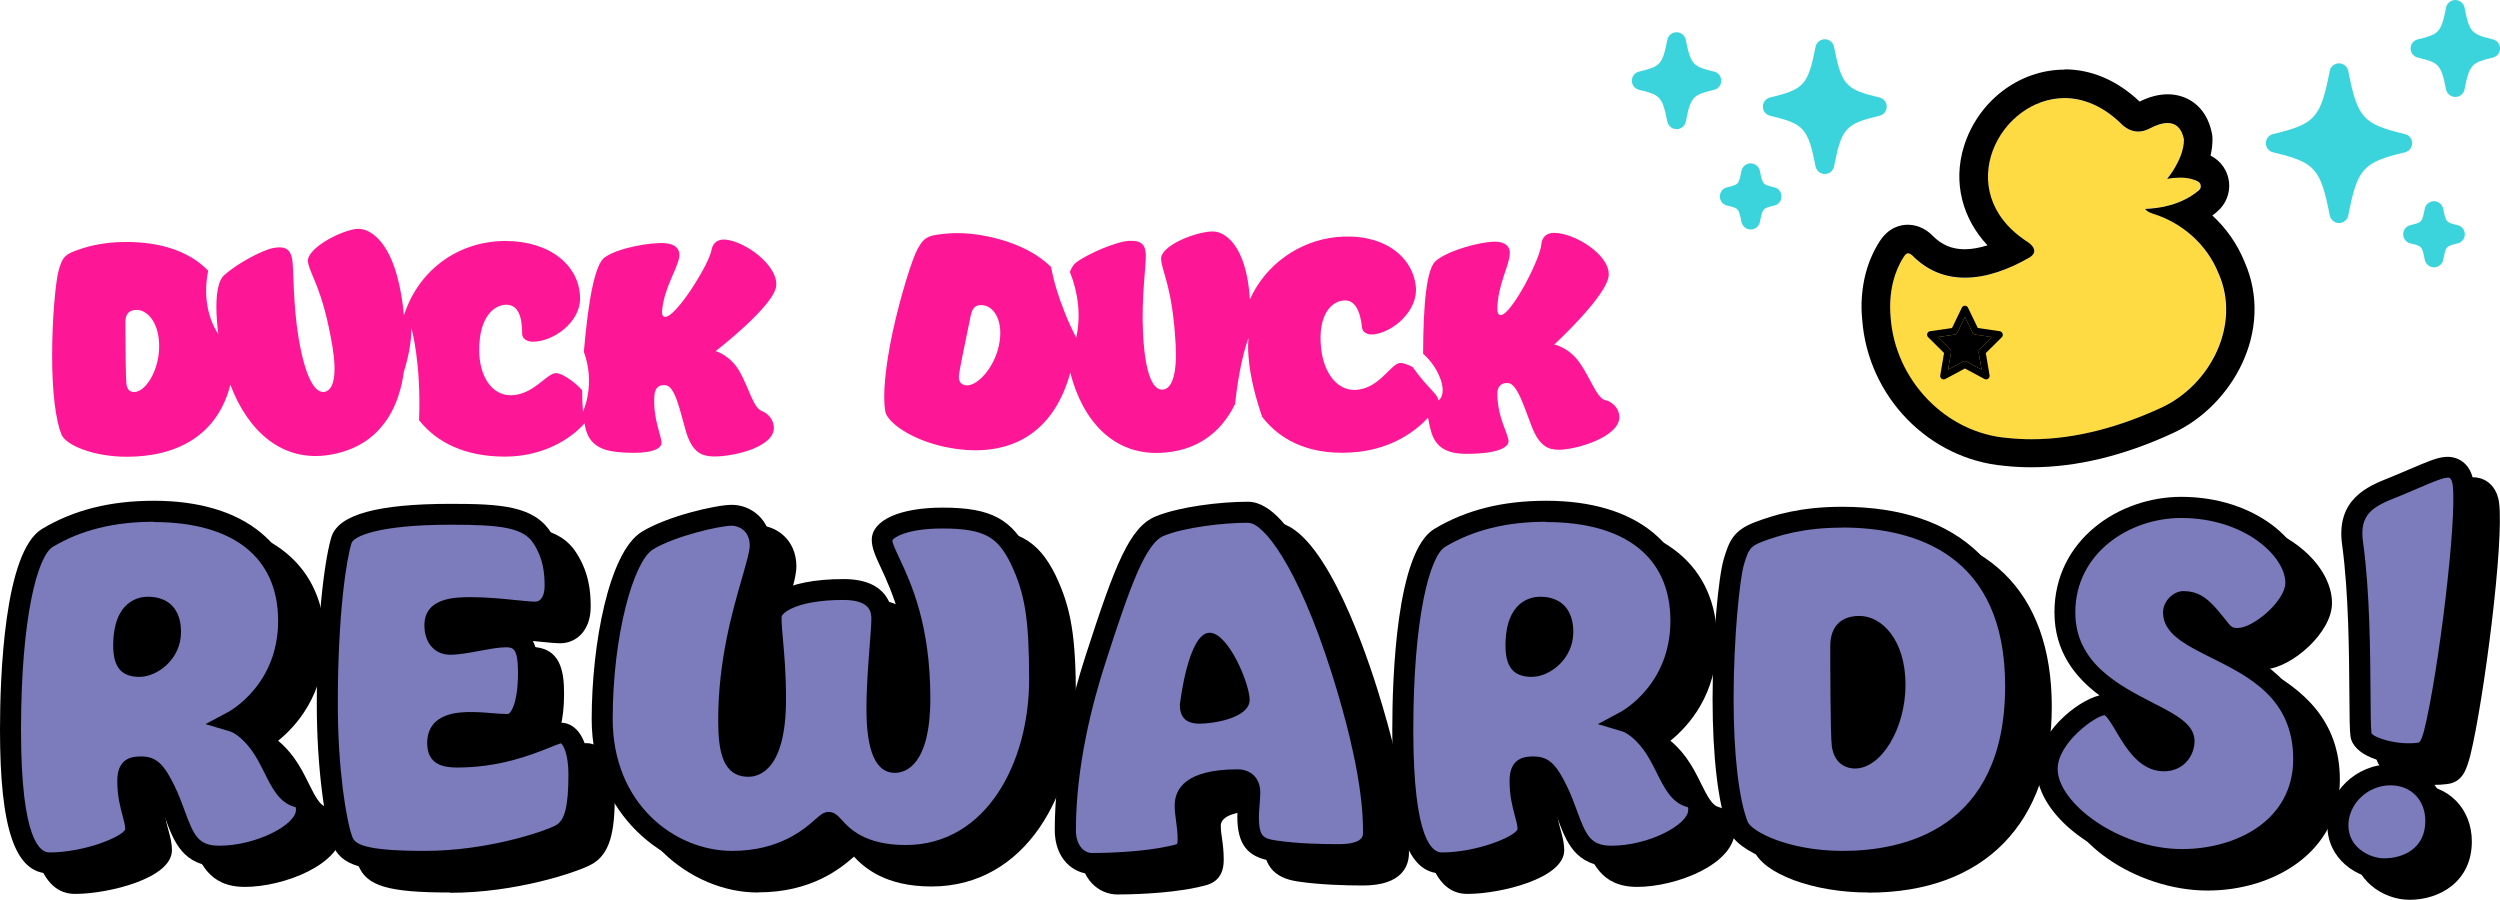 <?xml version="1.0" encoding="UTF-8"?>
<svg id="Layer_2" xmlns="http://www.w3.org/2000/svg" viewBox="0 0 178.43 64.22">
  <defs>
    <style>
      .cls-1 {
        fill: #ffdb43;
      }

      .cls-2 {
        fill: #fd1797;
      }

      .cls-3 {
        fill: #3bd4dd;
      }

      .cls-4 {
        fill: #7c7cbd;
      }
    </style>
  </defs>
  <g id="Layer_1-2" data-name="Layer_1">
    <g>
      <polygon points="129.72 41.44 127.15 53.82 133.98 57.48 139.44 51.04 139.44 43.08 129.72 41.44"/>
      <polygon points="155.74 49.46 150.43 53.19 154.47 56.09 159.4 54.07 155.74 49.46"/>
      <g>
        <g>
          <path d="M22.43,45.76c0,5.1-3.97,7.17-3.97,7.17,0,0,.88.21,1.9,1.58,1.12,1.55,1.48,3.45,2.67,3.8.46.14.67.32.67.95,0,1.72-3.45,3.3-6.22,3.3s-2.71-2.29-3.87-4.68c-.74-1.51-1.09-1.69-1.69-1.69s-.98.04-.98.98c0,1.76.56,2.53.56,3.52,0,1.16-3.66,2.36-6.15,2.36-2,0-2.78-3.62-2.78-9.49,0-6.36.77-12.59,2.64-13.71,1.93-1.16,4.36-1.9,7.59-1.9,5.66,0,9.63,2.6,9.63,7.8ZM10.66,47.55c0,1.34.42,1.48,1.12,1.48.81,0,2.21-.88,2.21-2.46,0-1.2-.56-1.76-1.62-1.76-1.16,0-1.72,1.09-1.72,2.74Z"/>
          <path d="M5.35,63.8c-2.44,0-3.53-3.16-3.53-10.24,0-3.77.29-12.72,3-14.35,2.25-1.35,4.86-2.01,7.98-2.01,6.5,0,10.38,3.2,10.38,8.55,0,3.82-2.04,6.08-3.33,7.12.34.27.72.66,1.11,1.18.46.63.79,1.29,1.08,1.88.41.82.76,1.52,1.2,1.65.84.26,1.21.77,1.21,1.67,0,2.44-4.2,4.05-6.97,4.05-2.6,0-3.25-1.77-3.88-3.48-.19-.53-.4-1.07-.66-1.62-.62-1.26-.79-1.26-1.01-1.26-.05,0-.14,0-.22,0,0,.05-.01.12-.01.23,0,.91.16,1.5.32,2.08.13.47.25.92.25,1.44,0,2.01-4.56,3.11-6.9,3.11ZM12.8,38.7c-2.84,0-5.2.59-7.21,1.79-1.09.66-2.27,5.03-2.27,13.07s1.42,8.74,2.03,8.74c2.5,0,5.2-1.12,5.41-1.65,0-.27-.09-.59-.2-1-.16-.61-.37-1.36-.37-2.47,0-1.73,1.22-1.73,1.73-1.73,1.13,0,1.66.68,2.36,2.11.3.61.52,1.22.72,1.76.65,1.78.98,2.5,2.47,2.5,2.64,0,5.47-1.5,5.47-2.55,0-.1,0-.16-.01-.19-.02,0-.06-.02-.12-.04-1.06-.31-1.57-1.33-2.11-2.41-.28-.56-.57-1.14-.95-1.66-.81-1.09-1.48-1.3-1.49-1.3l-1.77-.53,1.61-.86c.14-.08,3.57-1.95,3.57-6.51s-3.24-7.05-8.88-7.05ZM11.78,49.77c-1.3,0-1.88-.69-1.88-2.23,0-3.24,1.89-3.49,2.47-3.49,1.5,0,2.37.91,2.37,2.51,0,1.99-1.73,3.21-2.96,3.21ZM11.52,48.27s.11,0,.27,0c.44,0,1.46-.58,1.46-1.71,0-.85-.29-1.01-.87-1.01-.85,0-.97,1.25-.97,1.99,0,.53.08.69.09.72,0,0,0,0,.02,0Z"/>
        </g>
        <g>
          <path d="M40.51,39.85c.77,1.2.91,2.36.91,3.45,0,1.2-.63,1.86-1.41,1.86s-2.88-.32-4.57-.32-2.6.25-2.6,1.27c0,.74.35,1.34,1.09,1.34,1.09,0,2.85-.53,3.94-.53,1.02,0,1.65.39,1.65,2.57,0,2.39-.6,3.69-1.48,3.69-.81,0-1.58-.14-2.6-.14-1.65,0-2.39.42-2.39,1.48,0,.63.18.98,1.37.98,4.11,0,6.71-1.72,7.45-1.72s1.27,1.09,1.27,2.95c0,2.46-.28,3.8-1.34,4.32-1.02.53-5.2,1.9-9.67,1.9s-5.48-.49-5.87-1.48c-.49-1.3-1.09-5.13-1.09-9.74,0-6.75.67-10.62,1.02-11.74.35-1.09,2.78-1.83,7.8-1.83,3.38,0,5.52.14,6.5,1.69Z"/>
          <path d="M32.14,63.7c-4.45,0-5.98-.46-6.57-1.95-.55-1.47-1.14-5.47-1.14-10.01,0-6.78.66-10.71,1.05-11.97.51-1.59,3.3-2.35,8.52-2.35,3.53,0,5.93.14,7.13,2.03.92,1.42,1.03,2.8,1.03,3.85,0,1.8-1.12,2.61-2.16,2.61-.35,0-.88-.05-1.55-.12-.92-.09-2.05-.2-3.02-.2-1.85,0-1.85.31-1.85.52,0,.59.26.59.34.59.48,0,1.17-.13,1.83-.25.73-.14,1.49-.28,2.11-.28,2.12,0,2.4,1.68,2.4,3.32,0,4.01-1.56,4.44-2.23,4.44-.4,0-.79-.03-1.21-.07-.42-.04-.88-.07-1.39-.07-1.64,0-1.64.42-1.64.73,0,.11,0,.17.01.2.03-.02.19.04.61.04,2.75,0,4.8-.82,6.03-1.3.66-.26,1.06-.42,1.42-.42.97,0,2.02.97,2.02,3.7,0,2.54-.29,4.27-1.75,5-1.01.52-5.29,1.98-10,1.98ZM34,38.91c-5.28,0-6.95.86-7.09,1.31-.34,1.08-.98,4.89-.98,11.51,0,4.64.61,8.33,1.04,9.47.19.48.76.99,5.17.99s8.42-1.35,9.32-1.81c.67-.34.93-1.36.93-3.66,0-1.5-.4-2.14-.54-2.21-.08.02-.49.18-.84.32-1.33.53-3.55,1.41-6.58,1.41-.91,0-2.12-.18-2.12-1.73,0-2.23,2.36-2.23,3.14-2.23.56,0,1.05.04,1.52.08.37.03.73.06,1.09.06.19,0,.73-.72.73-2.94,0-1.82-.38-1.82-.9-1.82-.48,0-1.17.13-1.83.25-.73.14-1.49.28-2.11.28-1.1,0-1.84-.84-1.84-2.09,0-2.02,2.26-2.02,3.35-2.02s2.22.11,3.17.21c.6.06,1.13.11,1.4.11.4,0,.66-.44.66-1.11,0-.9-.09-1.96-.79-3.04h0c-.73-1.15-2.4-1.34-5.87-1.34Z"/>
        </g>
        <g>
          <path d="M69.09,38.44c3.23,0,4.46.74,5.55,2.95,1.05,2.21,1.37,4.11,1.37,8.58,0,6.29-3.3,12.55-9.56,12.55-4.22,0-5.13-2.36-5.48-2.36s-2.21,2.78-6.89,2.78-9.28-4.01-9.28-10.16,1.48-11.64,3.2-12.73c1.69-1.05,5.1-1.83,6.05-1.83s2.04.7,2.04,2.18-2.25,6.22-2.25,12.45c0,2.85.6,3.3,1.41,3.3,1.2,0,1.93-1.79,1.93-4.78s-.32-4.54-.32-5.87c0-.98,1.69-1.97,5.17-1.97,2.11,0,2.74.98,2.74,2.11s-.35,3.9-.35,6.43.49,3.8,1.27,3.8,1.79-.98,1.79-4.57c0-7.28-2.71-9.95-2.71-11.32,0-.74,1.44-1.55,4.32-1.55Z"/>
          <path d="M54.08,63.7c-4.82,0-10.03-4.17-10.03-10.91,0-5.39,1.24-11.9,3.55-13.36,1.8-1.12,5.31-1.94,6.45-1.94,1.35,0,2.79,1.03,2.79,2.93,0,.61-.25,1.48-.6,2.69-.66,2.27-1.65,5.69-1.65,9.75,0,2.55.48,2.55.66,2.55.46,0,1.18-1.09,1.18-4.03,0-1.78-.11-3.03-.2-4.03-.06-.68-.11-1.27-.11-1.84,0-1.31,1.55-2.72,5.92-2.72,3.15,0,3.49,2,3.49,2.86,0,.46-.05,1.16-.12,2.04-.1,1.29-.23,2.89-.23,4.39,0,2.65.55,3.05.55,3.06.18,0,1.01-.66,1.01-3.83,0-4.91-1.28-7.66-2.04-9.31-.39-.83-.66-1.43-.66-2.01,0-1.4,1.99-2.3,5.07-2.3,3.46,0,4.97.82,6.23,3.37,1.12,2.36,1.45,4.36,1.45,8.91,0,6.61-3.54,13.3-10.31,13.3-3.33,0-4.83-1.38-5.53-2.13-.94.83-3.02,2.55-6.84,2.55ZM54.05,38.98c-.84,0-4.09.74-5.65,1.71-1.34.85-2.85,6.03-2.85,12.09s4.43,9.41,8.53,9.41c3.39,0,5.18-1.58,5.94-2.26.35-.31.59-.52.95-.52.41,0,.65.27.91.55.53.59,1.63,1.81,4.58,1.81,5.79,0,8.81-5.94,8.81-11.8,0-4.29-.29-6.14-1.3-8.26-.92-1.86-1.79-2.53-4.88-2.53-2.63,0-3.51.68-3.58.85,0,.2.26.75.53,1.33.82,1.76,2.18,4.7,2.18,9.94,0,4.8-1.78,5.32-2.54,5.32-1.34,0-2.02-1.53-2.02-4.55,0-1.56.13-3.2.23-4.51.06-.82.12-1.52.12-1.92s0-1.36-1.99-1.36c-3.36,0-4.42.95-4.42,1.22,0,.5.05,1.03.11,1.7.09,1.03.21,2.32.21,4.17,0,4.99-1.88,5.53-2.68,5.53-1.9,0-2.16-1.95-2.16-4.05,0-4.27,1.03-7.82,1.71-10.17.29-1.01.54-1.88.54-2.27,0-1.13-.84-1.43-1.29-1.43Z"/>
        </g>
        <g>
          <path d="M97.58,49.34c2.21,7.03,2.25,10.3,2.25,11.53s-1.05,1.58-2.53,1.58-3.16-.07-4.57-.28c-1.37-.21-1.83-.81-1.83-2.43,0-.6.11-1.2.11-1.72,0-.56-.28-.91-.88-.91-1.65,0-3.73.28-3.73,1.83,0,.77.21,1.37.21,2.43s-.56,1.05-1.3,1.23c-1.76.39-4.18.49-5.55.49-.95,0-1.9-.81-1.9-2.39s.11-5.91,2.18-12.27c1.97-6.08,2.99-8.79,4.57-9.42,1.55-.63,4.32-.98,6.29-.98,1.86,0,4.46,4.32,6.68,11.32ZM86.78,51.77c0,.46.07.6.67.6,1.27,0,2.81-.53,2.81-.95,0-1.23-1.51-4.04-2.11-4.04-.53,0-1.37,3.8-1.37,4.39Z"/>
          <path d="M79.75,63.84c-1.32,0-2.65-1.08-2.65-3.14,0-4.71,1.21-9.4,2.22-12.5,2.08-6.43,3.12-9.13,5-9.89,1.66-.68,4.57-1.04,6.57-1.04,3.29,0,6.27,8.28,7.39,11.84h0c2.28,7.25,2.28,10.64,2.28,11.76,0,.87-.43,2.33-3.28,2.33-1.25,0-3.09-.05-4.68-.29-1.75-.27-2.47-1.19-2.47-3.17,0-.33.03-.66.06-.98.02-.26.05-.51.05-.74,0-.08-.01-.14-.02-.16,0,0-.04,0-.11,0-1.11,0-2.98.14-2.98,1.08,0,.3.04.59.09.92.06.42.12.89.12,1.51,0,1.55-1.04,1.78-1.67,1.91l-.21.05c-2.22.49-5.16.51-5.73.51ZM90.9,38.77c-1.81,0-4.54.33-6.01.93-1.33.53-2.45,3.74-4.14,8.96-.98,3-2.14,7.52-2.14,12.04,0,1.13.6,1.64,1.15,1.64,1.49,0,3.8-.12,5.39-.47l.23-.05c.16-.03.39-.09.45-.13,0,0,.04-.08.04-.32,0-.52-.06-.92-.11-1.3-.05-.35-.1-.72-.1-1.12,0-1.18.78-2.58,4.48-2.58.99,0,1.63.65,1.63,1.66,0,.28-.03.57-.05.88-.02.28-.05.56-.05.85,0,1.38.31,1.55,1.19,1.68,1.5.23,3.25.27,4.46.27,1.78,0,1.78-.58,1.78-.83,0-1.06,0-4.27-2.21-11.3h0c-2.51-7.92-4.94-10.8-5.96-10.8ZM87.45,53.11c-.97,0-1.42-.43-1.42-1.35,0-.05.59-5.14,2.12-5.14,1.34,0,2.86,3.63,2.86,4.79,0,1.3-2.61,1.7-3.56,1.7ZM88.31,48.5c-.32.89-.69,2.5-.76,3.11.81-.02,1.61-.27,1.95-.44-.12-.75-.72-2-1.18-2.67Z"/>
        </g>
        <g>
          <path d="M121.8,45.76c0,5.1-3.97,7.17-3.97,7.17,0,0,.88.21,1.9,1.58,1.12,1.55,1.48,3.45,2.67,3.8.46.14.67.32.67.95,0,1.72-3.45,3.3-6.22,3.3s-2.71-2.29-3.87-4.68c-.74-1.51-1.09-1.69-1.69-1.69s-.98.04-.98.98c0,1.76.56,2.53.56,3.52,0,1.16-3.66,2.36-6.15,2.36-2,0-2.78-3.62-2.78-9.49,0-6.36.77-12.59,2.64-13.71,1.93-1.16,4.36-1.9,7.59-1.9,5.66,0,9.63,2.6,9.63,7.8ZM110.03,47.55c0,1.34.42,1.48,1.12,1.48.81,0,2.21-.88,2.21-2.46,0-1.2-.56-1.76-1.62-1.76-1.16,0-1.72,1.09-1.72,2.74Z"/>
          <path d="M104.72,63.8c-2.44,0-3.53-3.16-3.53-10.24,0-3.77.29-12.72,3-14.35,2.25-1.35,4.86-2.01,7.98-2.01,6.5,0,10.38,3.2,10.38,8.55,0,3.82-2.04,6.08-3.33,7.12.34.27.72.66,1.11,1.18.46.63.79,1.29,1.08,1.88.41.82.76,1.52,1.2,1.65.84.26,1.21.77,1.21,1.67,0,2.44-4.2,4.05-6.97,4.05-2.6,0-3.25-1.77-3.88-3.48-.19-.53-.4-1.07-.66-1.62-.62-1.26-.79-1.26-1.01-1.26-.05,0-.14,0-.22,0,0,.05-.01.12-.01.23,0,.91.16,1.5.32,2.08.13.47.25.92.25,1.44,0,2.01-4.56,3.11-6.9,3.11ZM112.17,38.7c-2.84,0-5.2.59-7.21,1.79-1.09.66-2.27,5.03-2.27,13.07s1.42,8.74,2.03,8.74c2.5,0,5.2-1.12,5.41-1.65,0-.27-.09-.59-.2-1-.16-.61-.37-1.36-.37-2.47,0-1.73,1.22-1.73,1.73-1.73,1.13,0,1.66.68,2.36,2.11.3.61.52,1.22.72,1.76.65,1.78.98,2.5,2.47,2.5,2.64,0,5.47-1.5,5.47-2.55,0-.1,0-.16-.01-.19-.02,0-.06-.02-.12-.04-1.06-.31-1.57-1.33-2.11-2.41-.28-.56-.57-1.14-.95-1.66-.81-1.09-1.48-1.3-1.49-1.3l-1.77-.53,1.61-.86c.14-.08,3.57-1.95,3.57-6.51s-3.24-7.05-8.88-7.05ZM111.15,49.77c-1.3,0-1.88-.69-1.88-2.23,0-3.24,1.89-3.49,2.47-3.49,1.5,0,2.37.91,2.37,2.51,0,1.99-1.73,3.21-2.96,3.21ZM110.88,48.27s.11,0,.27,0c.44,0,1.46-.58,1.46-1.71,0-.85-.29-1.01-.87-1.01-.85,0-.97,1.25-.97,1.99,0,.53.08.69.09.72,0,0,0,0,.02,0Z"/>
        </g>
        <g>
          <path d="M145.68,50.43c0,8.86-5.31,12.52-12.34,12.52-3.83,0-7-1.34-7.49-2.57-.63-1.62-1.05-4.78-1.05-9.04s.42-8.65.77-9.81.56-1.65,1.76-2.11,3.06-1.05,5.94-1.05c6.89,0,12.41,3.2,12.41,12.06ZM133.2,47.58c0,3.2.04,6.5.11,7.03.11.74.46.95.91.95,1.27,0,2.85-2.43,2.85-5.24s-1.44-4.15-2.53-4.15c-.81,0-1.34.32-1.34,1.41Z"/>
          <path d="M133.34,63.7c-3.91,0-7.5-1.33-8.18-3.04-.71-1.8-1.11-5.19-1.11-9.31,0-4.34.42-8.77.81-10.03.37-1.23.68-2.01,2.21-2.59,1.34-.51,3.26-1.1,6.21-1.1,8.49,0,13.16,4.55,13.16,12.81s-4.77,13.27-13.09,13.27ZM133.27,39.12c-2.7,0-4.45.54-5.67,1-.89.34-.99.58-1.31,1.63-.3,1-.74,5.23-.74,9.59,0,3.94.37,7.13,1,8.76.28.71,2.94,2.09,6.79,2.09,4.33,0,11.59-1.53,11.59-11.77,0-9.35-6.34-11.31-11.66-11.31ZM134.22,56.31c-.43,0-1.45-.16-1.66-1.59-.11-.82-.11-6.49-.11-7.14,0-1.39.74-2.16,2.09-2.16,1.59,0,3.28,1.72,3.28,4.9s-1.75,5.99-3.6,5.99ZM134.53,46.93c-.45,0-.59.03-.59.66,0,3.53.04,6.51.1,6.93.03.23.09.3.09.3.78,0,2.18-1.94,2.18-4.49,0-2.4-1.16-3.4-1.78-3.4Z"/>
        </g>
        <g>
          <path d="M165.69,43.05c0,1.76-2.67,3.97-4.15,3.97-.88,0-1.09-.42-1.65-1.12-.98-1.23-1.44-1.51-2.25-1.51-.25,0-.67.35-.67.77,0,2.78,9.28,2.85,9.28,10.48,0,4.57-4.11,7.17-8.68,7.17-4.89,0-9.63-3.52-9.63-6.47,0-2.32,3.06-4.57,4.22-4.57s1.9,3.97,4.11,3.97c1.02,0,1.44-.81,1.44-1.41,0-2.04-8.51-2.81-8.51-9.18,0-4.54,3.97-7.49,8.3-7.49,4.89,0,8.19,2.95,8.19,5.38Z"/>
          <path d="M157.56,63.56c-5.14,0-10.38-3.64-10.38-7.22,0-2.49,2.8-4.83,4.48-5.25-1.73-1.29-3.21-3.12-3.21-5.93,0-5.16,4.6-8.24,9.05-8.24,5.27,0,8.94,3.23,8.94,6.13,0,2.09-2.85,4.59-4.75,4.72,2.49,1.38,5.31,3.52,5.31,7.87,0,5.2-4.75,7.92-9.43,7.92ZM152.06,52.5c-.64.02-3.38,1.96-3.38,3.84,0,2.44,4.39,5.72,8.88,5.72,3.82,0,7.93-2.01,7.93-6.42s-3.28-5.95-5.92-7.27c-1.81-.91-3.37-1.7-3.37-3.2,0-.84.78-1.52,1.42-1.52,1.2,0,1.84.55,2.84,1.79l.19.24c.42.54.48.6.88.6,1.14,0,3.4-1.96,3.4-3.22,0-1.89-2.9-4.63-7.44-4.63-3.71,0-7.55,2.52-7.55,6.74,0,3.61,3.09,5.19,5.57,6.47,1.64.84,2.94,1.51,2.94,2.71,0,1.04-.77,2.16-2.19,2.16-1.72,0-2.7-1.65-3.41-2.85-.25-.42-.62-1.04-.8-1.14ZM153.91,52.48c.08.13.16.26.24.39.59.99,1.25,2.11,2.12,2.11.68,0,.69-.63.69-.66-.06-.31-1.3-.95-2.12-1.37-.29-.15-.6-.31-.92-.48ZM157.78,45.14c-.02.5.79,1,1.74,1.5l-.04-.05-.18-.23c-.84-1.05-1.14-1.21-1.52-1.23Z"/>
        </g>
        <g>
          <path d="M175.67,60.06c0,2.39-1.93,3.41-3.69,3.41-1.55,0-3.3-1.12-3.3-3.09s1.65-3.62,3.76-3.62c1.86,0,3.23,1.37,3.23,3.3ZM177.61,35.95c.35,2.6-1.02,13.64-2.04,17.79-.25.91-.39,1.41-1.02,1.48-1.69.25-4.08-.35-4.22-1.3-.18-1.16.11-8.47-.6-13.61-.42-2.88,1.55-3.52,3.13-4.15,1.93-.81,2.85-1.27,3.48-1.34.56-.07,1.12.21,1.27,1.12Z"/>
          <path d="M171.98,64.22c-1.95,0-4.05-1.47-4.05-3.84s2.02-4.37,4.51-4.37c2.31,0,3.98,1.71,3.98,4.05,0,2.86-2.3,4.16-4.44,4.16ZM172.44,57.51c-1.63,0-3.01,1.31-3.01,2.87s1.52,2.34,2.55,2.34c1.36,0,2.94-.7,2.94-2.66,0-1.5-1.02-2.55-2.48-2.55ZM173.7,56.02c-1.79,0-3.92-.65-4.12-2-.06-.42-.07-1.32-.08-3.01-.02-2.88-.05-7.23-.51-10.6-.49-3.33,1.84-4.25,3.38-4.86l.22-.09c.46-.19.87-.37,1.23-.52,1.2-.51,1.86-.8,2.45-.86.88-.11,1.88.39,2.09,1.76h0c.38,2.83-1.09,14.18-2.05,18.08-.26.95-.52,1.92-1.67,2.04-.29.04-.6.06-.93.06ZM176.52,35.56s-.06,0-.08,0c-.38.04-1.04.33-2.03.75-.36.16-.78.33-1.25.53l-.23.09c-1.71.68-2.75,1.2-2.44,3.26.48,3.47.51,7.88.53,10.8,0,1.32.02,2.47.07,2.8.17.33,1.88.89,3.37.67.18-.1.31-.6.4-.93,1-4.05,2.35-15.01,2.02-17.49-.07-.43-.22-.5-.35-.5Z"/>
        </g>
      </g>
      <g>
        <g>
          <path class="cls-4" d="M20.61,44.29c0,5.1-3.97,7.17-3.97,7.17,0,0,.88.21,1.9,1.58,1.12,1.55,1.48,3.45,2.67,3.8.46.14.67.32.67.95,0,1.72-3.45,3.3-6.22,3.3s-2.71-2.29-3.87-4.68c-.74-1.51-1.09-1.69-1.69-1.69s-.98.04-.98.98c0,1.76.56,2.53.56,3.52,0,1.16-3.66,2.36-6.15,2.36-2,0-2.78-3.62-2.78-9.49,0-6.36.77-12.59,2.64-13.71,1.93-1.16,4.36-1.9,7.59-1.9,5.66,0,9.63,2.6,9.63,7.8ZM8.84,46.09c0,1.34.42,1.48,1.12,1.48.81,0,2.21-.88,2.21-2.46,0-1.2-.56-1.76-1.62-1.76-1.16,0-1.72,1.09-1.72,2.74Z"/>
          <path d="M3.53,62.34c-2.44,0-3.53-3.16-3.53-10.24,0-3.77.29-12.72,3-14.35,2.25-1.35,4.86-2.01,7.98-2.01,6.5,0,10.38,3.2,10.38,8.55,0,3.82-2.04,6.08-3.33,7.12.34.27.72.66,1.11,1.18.46.63.79,1.29,1.08,1.88.41.82.76,1.52,1.2,1.65.84.26,1.21.77,1.21,1.67,0,2.44-4.2,4.05-6.97,4.05-2.6,0-3.25-1.77-3.88-3.48-.19-.53-.4-1.07-.66-1.62-.62-1.26-.79-1.26-1.01-1.26-.05,0-.14,0-.22,0,0,.05-.01.12-.01.23,0,.91.16,1.5.32,2.08.13.47.25.92.25,1.44,0,2.01-4.56,3.11-6.9,3.11ZM10.98,37.24c-2.84,0-5.2.59-7.21,1.79-1.09.66-2.27,5.03-2.27,13.07s1.42,8.74,2.03,8.74c2.5,0,5.2-1.12,5.41-1.65,0-.27-.09-.59-.2-1-.16-.61-.37-1.36-.37-2.47,0-1.73,1.22-1.73,1.73-1.73,1.13,0,1.66.68,2.36,2.11.3.61.52,1.22.72,1.76.65,1.78.98,2.5,2.47,2.5,2.64,0,5.47-1.5,5.47-2.55,0-.1,0-.16-.01-.19-.02,0-.06-.02-.12-.04-1.06-.31-1.57-1.33-2.11-2.41-.28-.56-.57-1.14-.95-1.66-.81-1.09-1.48-1.3-1.49-1.3l-1.77-.53,1.61-.86c.14-.08,3.57-1.95,3.57-6.51s-3.24-7.05-8.88-7.05ZM9.96,48.31c-1.3,0-1.88-.69-1.88-2.23,0-3.24,1.89-3.49,2.47-3.49,1.5,0,2.37.91,2.37,2.51,0,1.99-1.73,3.21-2.96,3.21ZM9.7,46.81s.11,0,.27,0c.44,0,1.46-.58,1.46-1.71,0-.85-.29-1.01-.87-1.01-.85,0-.97,1.25-.97,1.99,0,.53.08.69.09.72,0,0,0,0,.02,0Z"/>
        </g>
        <g>
          <path class="cls-4" d="M38.69,38.39c.77,1.2.91,2.36.91,3.45,0,1.2-.63,1.86-1.41,1.86s-2.88-.32-4.57-.32-2.6.25-2.6,1.27c0,.74.35,1.34,1.09,1.34,1.09,0,2.85-.53,3.94-.53,1.02,0,1.65.39,1.65,2.57,0,2.39-.6,3.69-1.48,3.69-.81,0-1.58-.14-2.6-.14-1.65,0-2.39.42-2.39,1.48,0,.63.18.98,1.37.98,4.11,0,6.71-1.72,7.45-1.72s1.27,1.09,1.27,2.95c0,2.46-.28,3.8-1.34,4.32-1.02.53-5.2,1.9-9.67,1.9s-5.48-.49-5.87-1.48c-.49-1.3-1.09-5.13-1.09-9.74,0-6.75.67-10.62,1.02-11.74.35-1.09,2.78-1.83,7.8-1.83,3.38,0,5.52.14,6.5,1.69Z"/>
          <path d="M30.32,62.24c-4.45,0-5.98-.46-6.57-1.95-.55-1.47-1.14-5.47-1.14-10.01,0-6.78.66-10.71,1.05-11.97.51-1.59,3.3-2.35,8.52-2.35,3.53,0,5.93.14,7.13,2.03.92,1.42,1.03,2.8,1.03,3.85,0,1.8-1.12,2.61-2.16,2.61-.35,0-.88-.05-1.55-.12-.92-.09-2.05-.2-3.02-.2-1.85,0-1.85.31-1.85.52,0,.59.26.59.34.59.48,0,1.17-.13,1.83-.25.73-.14,1.49-.28,2.11-.28,2.12,0,2.4,1.68,2.4,3.32,0,4.01-1.56,4.44-2.23,4.44-.4,0-.79-.03-1.21-.07-.42-.04-.88-.07-1.39-.07-1.64,0-1.64.42-1.64.73,0,.11,0,.17.01.2.03-.02.19.04.61.04,2.75,0,4.8-.82,6.03-1.3.66-.26,1.06-.42,1.42-.42.97,0,2.02.97,2.02,3.7,0,2.54-.29,4.27-1.75,5-1.01.52-5.29,1.98-10,1.98ZM32.18,37.45c-5.28,0-6.95.86-7.09,1.31-.34,1.08-.98,4.89-.98,11.51,0,4.64.61,8.33,1.04,9.47.19.48.76.99,5.17.99s8.42-1.35,9.32-1.81c.67-.34.93-1.36.93-3.66,0-1.5-.4-2.14-.54-2.21-.08.02-.49.18-.84.32-1.33.53-3.55,1.41-6.58,1.41-.91,0-2.12-.18-2.12-1.73,0-2.23,2.36-2.23,3.14-2.23.56,0,1.05.04,1.52.08.37.03.73.06,1.09.06.19,0,.73-.72.73-2.94,0-1.82-.38-1.82-.9-1.82-.48,0-1.17.13-1.83.25-.73.14-1.49.28-2.11.28-1.1,0-1.84-.84-1.84-2.09,0-2.02,2.26-2.02,3.35-2.02s2.22.11,3.17.21c.6.06,1.13.11,1.4.11.4,0,.66-.44.66-1.11,0-.9-.09-1.96-.79-3.04h0c-.73-1.15-2.4-1.34-5.87-1.34Z"/>
        </g>
        <g>
          <path class="cls-4" d="M67.27,36.98c3.23,0,4.46.74,5.55,2.95,1.05,2.21,1.37,4.11,1.37,8.58,0,6.29-3.3,12.55-9.56,12.55-4.22,0-5.13-2.36-5.48-2.36s-2.21,2.78-6.89,2.78-9.28-4.01-9.28-10.16,1.48-11.64,3.2-12.73c1.69-1.05,5.1-1.83,6.05-1.83s2.04.7,2.04,2.18-2.25,6.22-2.25,12.45c0,2.85.6,3.3,1.41,3.3,1.2,0,1.93-1.79,1.93-4.78s-.32-4.54-.32-5.87c0-.98,1.69-1.97,5.17-1.97,2.11,0,2.74.98,2.74,2.11s-.35,3.9-.35,6.43.49,3.8,1.27,3.8,1.79-.98,1.79-4.57c0-7.28-2.71-9.95-2.71-11.32,0-.74,1.44-1.55,4.32-1.55Z"/>
          <path d="M52.26,62.24c-4.82,0-10.03-4.17-10.03-10.91,0-5.39,1.24-11.9,3.55-13.36,1.8-1.12,5.31-1.94,6.45-1.94,1.35,0,2.79,1.03,2.79,2.93,0,.61-.25,1.48-.6,2.69-.66,2.27-1.65,5.69-1.65,9.75,0,2.55.48,2.55.66,2.55.46,0,1.18-1.09,1.18-4.03,0-1.78-.11-3.03-.2-4.03-.06-.68-.11-1.27-.11-1.84,0-1.31,1.55-2.72,5.92-2.72,3.15,0,3.49,2,3.49,2.86,0,.46-.05,1.16-.12,2.04-.1,1.29-.23,2.89-.23,4.39,0,2.65.55,3.05.55,3.06.18,0,1.01-.66,1.01-3.83,0-4.91-1.28-7.66-2.04-9.31-.39-.83-.66-1.43-.66-2.01,0-1.4,1.99-2.3,5.07-2.3,3.46,0,4.97.82,6.23,3.37,1.12,2.36,1.45,4.36,1.45,8.91,0,6.61-3.54,13.3-10.31,13.3-3.33,0-4.83-1.38-5.53-2.13-.94.83-3.02,2.55-6.84,2.55ZM52.23,37.52c-.84,0-4.09.74-5.65,1.71-1.34.85-2.85,6.03-2.85,12.09s4.43,9.41,8.53,9.41c3.39,0,5.18-1.58,5.94-2.26.35-.31.59-.52.95-.52.41,0,.65.27.91.55.53.59,1.63,1.81,4.58,1.81,5.79,0,8.81-5.94,8.81-11.8,0-4.29-.29-6.14-1.3-8.26-.92-1.86-1.79-2.53-4.88-2.53-2.63,0-3.51.68-3.58.85,0,.2.26.75.53,1.33.82,1.76,2.18,4.7,2.18,9.94,0,4.8-1.78,5.32-2.54,5.32-1.34,0-2.02-1.53-2.02-4.55,0-1.56.13-3.2.23-4.51.06-.82.12-1.52.12-1.92s0-1.36-1.99-1.36c-3.36,0-4.42.95-4.42,1.22,0,.5.05,1.03.11,1.7.09,1.03.21,2.32.21,4.17,0,4.99-1.88,5.53-2.68,5.53-1.9,0-2.16-1.95-2.16-4.05,0-4.27,1.03-7.82,1.71-10.17.29-1.01.54-1.88.54-2.27,0-1.13-.84-1.43-1.29-1.43Z"/>
        </g>
        <g>
          <path class="cls-4" d="M95.75,47.88c2.21,7.03,2.25,10.3,2.25,11.53s-1.05,1.58-2.53,1.58-3.16-.07-4.57-.28c-1.37-.21-1.83-.81-1.83-2.43,0-.6.11-1.2.11-1.72,0-.56-.28-.91-.88-.91-1.65,0-3.73.28-3.73,1.83,0,.77.21,1.37.21,2.43s-.56,1.05-1.3,1.23c-1.76.39-4.18.49-5.55.49-.95,0-1.9-.81-1.9-2.39s.11-5.91,2.18-12.27c1.97-6.08,2.99-8.79,4.57-9.42,1.55-.63,4.32-.98,6.29-.98,1.86,0,4.46,4.32,6.68,11.32ZM84.96,50.31c0,.46.07.6.67.6,1.27,0,2.81-.53,2.81-.95,0-1.23-1.51-4.04-2.11-4.04-.53,0-1.37,3.8-1.37,4.39Z"/>
          <path d="M77.93,62.38c-1.32,0-2.65-1.08-2.65-3.14,0-4.71,1.21-9.4,2.22-12.5,2.08-6.43,3.12-9.13,5-9.89,1.66-.68,4.57-1.04,6.57-1.04,3.29,0,6.27,8.28,7.39,11.84h0c2.28,7.25,2.28,10.64,2.28,11.76,0,.87-.43,2.33-3.28,2.33-1.25,0-3.09-.05-4.68-.29-1.75-.27-2.47-1.19-2.47-3.17,0-.33.03-.66.06-.98.02-.26.05-.51.05-.74,0-.08-.01-.14-.02-.16,0,0-.04,0-.11,0-1.11,0-2.98.14-2.98,1.08,0,.3.04.59.09.92.06.42.12.89.12,1.51,0,1.55-1.04,1.78-1.67,1.91l-.21.05c-2.22.49-5.16.51-5.73.51ZM89.08,37.31c-1.81,0-4.54.33-6.01.93-1.33.53-2.45,3.74-4.14,8.96-.98,3-2.14,7.52-2.14,12.04,0,1.13.6,1.64,1.15,1.64,1.49,0,3.8-.12,5.39-.47l.23-.05c.16-.03.39-.09.45-.13,0,0,.04-.08.04-.32,0-.52-.06-.92-.11-1.3-.05-.35-.1-.72-.1-1.12,0-1.18.78-2.58,4.48-2.58.99,0,1.63.65,1.63,1.66,0,.28-.03.57-.05.88-.02.28-.05.56-.05.85,0,1.38.31,1.55,1.19,1.68,1.5.23,3.25.27,4.46.27,1.78,0,1.78-.58,1.78-.83,0-1.06,0-4.27-2.21-11.3h0c-2.51-7.92-4.94-10.8-5.96-10.8ZM85.63,51.65c-.97,0-1.42-.43-1.42-1.35,0-.05.59-5.14,2.12-5.14,1.34,0,2.86,3.63,2.86,4.79,0,1.3-2.61,1.7-3.56,1.7ZM86.49,47.04c-.32.89-.69,2.5-.76,3.11.81-.02,1.61-.27,1.95-.44-.12-.75-.72-2-1.18-2.67Z"/>
        </g>
        <g>
          <path class="cls-4" d="M119.98,44.29c0,5.1-3.97,7.17-3.97,7.17,0,0,.88.21,1.9,1.58,1.12,1.55,1.48,3.45,2.67,3.8.46.14.67.32.67.95,0,1.72-3.45,3.3-6.22,3.3s-2.71-2.29-3.87-4.68c-.74-1.51-1.09-1.69-1.69-1.69s-.98.04-.98.98c0,1.76.56,2.53.56,3.52,0,1.16-3.66,2.36-6.15,2.36-2,0-2.78-3.62-2.78-9.49,0-6.36.77-12.59,2.64-13.71,1.93-1.16,4.36-1.9,7.59-1.9,5.66,0,9.63,2.6,9.63,7.8ZM108.2,46.09c0,1.34.42,1.48,1.12,1.48.81,0,2.21-.88,2.21-2.46,0-1.2-.56-1.76-1.62-1.76-1.16,0-1.72,1.09-1.72,2.74Z"/>
          <path d="M102.9,62.34c-2.44,0-3.53-3.16-3.53-10.24,0-3.77.29-12.72,3-14.35,2.25-1.35,4.86-2.01,7.98-2.01,6.5,0,10.38,3.2,10.38,8.55,0,3.82-2.04,6.08-3.33,7.12.34.27.72.66,1.11,1.18.46.63.79,1.29,1.08,1.88.41.82.76,1.52,1.2,1.65.84.26,1.21.77,1.21,1.67,0,2.44-4.2,4.05-6.97,4.05-2.6,0-3.25-1.77-3.88-3.48-.19-.53-.4-1.07-.66-1.62-.62-1.26-.79-1.26-1.01-1.26-.05,0-.14,0-.22,0,0,.05-.01.12-.01.23,0,.91.16,1.5.32,2.08.13.47.25.92.25,1.44,0,2.01-4.56,3.11-6.9,3.11ZM110.35,37.24c-2.84,0-5.2.59-7.21,1.79-1.09.66-2.27,5.03-2.27,13.07s1.42,8.74,2.03,8.74c2.5,0,5.2-1.12,5.41-1.65,0-.27-.09-.59-.2-1-.16-.61-.37-1.36-.37-2.47,0-1.73,1.22-1.73,1.73-1.73,1.13,0,1.66.68,2.36,2.11.3.61.52,1.22.72,1.76.65,1.78.98,2.5,2.47,2.5,2.64,0,5.47-1.5,5.47-2.55,0-.1,0-.16-.01-.19-.02,0-.06-.02-.12-.04-1.06-.31-1.57-1.33-2.11-2.41-.28-.56-.57-1.14-.95-1.66-.81-1.09-1.48-1.3-1.49-1.3l-1.77-.53,1.61-.86c.14-.08,3.57-1.95,3.57-6.51s-3.24-7.05-8.88-7.05ZM109.33,48.31c-1.3,0-1.88-.69-1.88-2.23,0-3.24,1.89-3.49,2.47-3.49,1.5,0,2.37.91,2.37,2.51,0,1.99-1.73,3.21-2.96,3.21ZM109.06,46.81s.11,0,.27,0c.44,0,1.46-.58,1.46-1.71,0-.85-.29-1.01-.87-1.01-.85,0-.97,1.25-.97,1.99,0,.53.08.69.09.72,0,0,0,0,.02,0Z"/>
        </g>
        <g>
          <path class="cls-4" d="M143.86,48.97c0,8.86-5.31,12.52-12.34,12.52-3.83,0-7-1.34-7.49-2.57-.63-1.62-1.05-4.78-1.05-9.04s.42-8.65.77-9.81.56-1.65,1.76-2.11,3.06-1.05,5.94-1.05c6.89,0,12.41,3.2,12.41,12.06ZM131.38,46.12c0,3.2.04,6.5.11,7.03.11.74.46.95.91.95,1.27,0,2.85-2.43,2.85-5.24s-1.44-4.15-2.53-4.15c-.81,0-1.34.32-1.34,1.41Z"/>
          <path d="M131.52,62.24c-3.91,0-7.5-1.33-8.18-3.04-.71-1.8-1.11-5.19-1.11-9.31,0-4.34.42-8.77.81-10.03.37-1.23.68-2.01,2.21-2.59,1.34-.51,3.26-1.1,6.21-1.1,8.49,0,13.16,4.55,13.16,12.81s-4.77,13.27-13.09,13.27ZM131.45,37.66c-2.7,0-4.45.54-5.67,1-.89.34-.99.58-1.31,1.63-.3,1-.74,5.23-.74,9.59,0,3.94.37,7.13,1,8.76.28.71,2.94,2.09,6.79,2.09,4.33,0,11.59-1.53,11.59-11.77,0-9.35-6.34-11.31-11.66-11.31ZM132.4,54.85c-.43,0-1.45-.16-1.66-1.59-.11-.82-.11-6.49-.11-7.14,0-1.39.74-2.16,2.09-2.16,1.59,0,3.28,1.72,3.28,4.9s-1.75,5.99-3.6,5.99ZM132.71,45.47c-.45,0-.59.03-.59.66,0,3.53.04,6.51.1,6.93.03.23.09.3.09.3.78,0,2.18-1.94,2.18-4.49,0-2.4-1.16-3.4-1.78-3.4Z"/>
        </g>
        <g>
          <path class="cls-4" d="M163.86,41.59c0,1.76-2.67,3.97-4.15,3.97-.88,0-1.09-.42-1.65-1.12-.98-1.23-1.44-1.51-2.25-1.51-.25,0-.67.35-.67.77,0,2.78,9.28,2.85,9.28,10.48,0,4.57-4.11,7.17-8.68,7.17-4.89,0-9.63-3.52-9.63-6.47,0-2.32,3.06-4.57,4.22-4.57s1.9,3.97,4.11,3.97c1.02,0,1.44-.81,1.44-1.41,0-2.04-8.51-2.81-8.51-9.18,0-4.54,3.97-7.49,8.3-7.49,4.89,0,8.19,2.95,8.19,5.38Z"/>
          <path d="M155.74,62.1c-5.14,0-10.38-3.64-10.38-7.22,0-2.49,2.8-4.83,4.48-5.25-1.73-1.29-3.21-3.12-3.21-5.93,0-5.16,4.6-8.24,9.05-8.24,5.27,0,8.94,3.23,8.94,6.13,0,2.09-2.85,4.59-4.75,4.72,2.49,1.38,5.31,3.52,5.31,7.87,0,5.2-4.75,7.92-9.43,7.92ZM150.24,51.04c-.64.02-3.38,1.96-3.38,3.84,0,2.44,4.39,5.72,8.88,5.72,3.82,0,7.93-2.01,7.93-6.42s-3.28-5.95-5.92-7.27c-1.81-.91-3.37-1.7-3.37-3.2,0-.84.78-1.52,1.42-1.52,1.2,0,1.84.55,2.84,1.79l.19.24c.42.54.48.6.88.6,1.14,0,3.4-1.96,3.4-3.22,0-1.89-2.9-4.63-7.44-4.63-3.71,0-7.55,2.52-7.55,6.74,0,3.61,3.09,5.19,5.57,6.47,1.64.84,2.94,1.51,2.94,2.71,0,1.04-.77,2.16-2.19,2.16-1.72,0-2.7-1.65-3.41-2.85-.25-.42-.62-1.04-.8-1.14ZM152.09,51.02c.08.13.16.26.24.39.59.99,1.25,2.11,2.12,2.11.68,0,.69-.63.69-.66-.06-.31-1.3-.95-2.12-1.37-.29-.15-.6-.31-.92-.48ZM155.96,43.68c-.02.5.79,1,1.74,1.5l-.04-.05-.18-.23c-.84-1.05-1.14-1.21-1.52-1.23Z"/>
        </g>
        <g>
          <path class="cls-4" d="M173.85,58.6c0,2.39-1.93,3.41-3.69,3.41-1.55,0-3.3-1.12-3.3-3.09s1.65-3.62,3.76-3.62c1.86,0,3.23,1.37,3.23,3.3ZM175.79,34.49c.35,2.6-1.02,13.64-2.04,17.79-.25.91-.39,1.41-1.02,1.48-1.69.25-4.08-.35-4.22-1.3-.18-1.16.11-8.47-.6-13.61-.42-2.88,1.55-3.52,3.13-4.15,1.93-.81,2.85-1.27,3.48-1.34.56-.07,1.12.21,1.27,1.12Z"/>
          <path d="M170.16,62.76c-1.95,0-4.05-1.47-4.05-3.84s2.02-4.37,4.51-4.37c2.31,0,3.98,1.71,3.98,4.05,0,2.86-2.3,4.16-4.44,4.16ZM170.62,56.05c-1.63,0-3.01,1.31-3.01,2.87s1.52,2.34,2.55,2.34c1.36,0,2.94-.7,2.94-2.66,0-1.5-1.02-2.55-2.48-2.55ZM171.88,54.56c-1.79,0-3.92-.65-4.12-2-.06-.42-.07-1.32-.08-3.01-.02-2.88-.05-7.23-.51-10.6-.49-3.33,1.84-4.25,3.38-4.86l.22-.09c.46-.19.87-.37,1.23-.52,1.2-.51,1.86-.8,2.45-.86.89-.11,1.88.39,2.09,1.76h0c.38,2.83-1.09,14.18-2.05,18.08-.26.95-.52,1.92-1.67,2.04-.29.04-.6.06-.93.06ZM174.69,34.1s-.06,0-.08,0c-.38.04-1.04.33-2.03.75-.36.16-.78.33-1.25.53l-.23.09c-1.71.68-2.75,1.2-2.44,3.26.48,3.47.51,7.88.53,10.8,0,1.32.02,2.47.07,2.8.17.33,1.88.89,3.37.67.18-.1.31-.6.4-.93,1-4.05,2.35-15.01,2.02-17.49-.07-.43-.22-.5-.35-.5Z"/>
        </g>
      </g>
      <g>
        <g>
          <path class="cls-1" d="M158.32,19.5c-.83-2.07-2.59-3.62-4.72-4.27-.27-.09-.44-.2-.52-.33.95-.02,2.58-.24,3.85-1.34.2-.17.16-.5-.08-.62-.38-.2-1.07-.39-2.19-.17.16-.2.31-.41.45-.63.41-.68.75-1.39.75-2.2-.28-1.43-1.35-1.34-2.43-.76-.77.42-1.51.22-2.08-.38-5.94-5.75-13.65,3.78-6.79,8.39.51.3.94.8.25,1.21-2.69,1.55-5.94,2.3-8.35-.16-.29-.23-.41-.2-.61.11-.36.55-.61,1.15-.76,1.79-.21.84-.26,1.69-.17,2.54.32,4.42,3.89,8.22,8.35,8.59,3.75.41,7.57-.59,10.96-2.16,3.5-1.61,5.72-5.92,4.09-9.59Z"/>
          <path d="M147.34,7c1.3,0,2.7.53,4.01,1.79.36.38.8.6,1.26.6.26,0,.54-.07.82-.22.45-.24.89-.39,1.28-.39.55,0,.99.32,1.16,1.16,0,.81-.34,1.52-.75,2.2-.14.22-.29.43-.45.63.35-.07.67-.09.94-.09.59,0,.99.13,1.26.27.23.12.28.45.08.62-1.27,1.09-2.9,1.31-3.85,1.34.08.13.25.24.52.33,2.12.65,3.89,2.2,4.72,4.27,1.63,3.67-.59,7.98-4.09,9.59-2.88,1.33-6.06,2.25-9.25,2.25-.57,0-1.14-.03-1.71-.09-4.46-.36-8.03-4.17-8.35-8.59-.08-.86-.03-1.71.17-2.54.16-.64.4-1.23.76-1.79.11-.17.2-.26.31-.26.08,0,.18.05.3.15,1.12,1.14,2.42,1.59,3.76,1.59,1.55,0,3.15-.6,4.59-1.43.69-.41.26-.91-.25-1.21-5.35-3.59-1.84-10.18,2.78-10.18M147.34,4.97h0c-3.24,0-6.19,2.27-7.18,5.51-.77,2.53-.12,5.09,1.69,7.03-.58.18-1.13.28-1.62.28-.92,0-1.65-.31-2.31-.98-.06-.06-.12-.12-.18-.17-.18-.15-.75-.6-1.57-.6-.57,0-1.38.21-2.01,1.18-.47.73-.81,1.53-1.03,2.4-.25,1.03-.33,2.11-.22,3.2.41,5.5,4.78,9.98,10.18,10.43.62.07,1.26.1,1.9.1,3.2,0,6.6-.82,10.1-2.44,4.22-1.94,7.27-7.31,5.11-12.22-.52-1.28-1.31-2.4-2.3-3.31.12-.09.25-.19.37-.3.6-.52.91-1.3.82-2.09-.09-.8-.57-1.49-1.27-1.86-.02,0-.03-.02-.05-.03.09-.37.14-.76.14-1.19,0-.13-.01-.26-.04-.39-.41-2.06-1.89-2.79-3.15-2.79-.63,0-1.31.17-2.01.52-1.58-1.5-3.43-2.3-5.35-2.3"/>
        </g>
        <g>
          <g>
            <path class="cls-3" d="M171.49,10.21c-3.27.78-3.84,1.42-4.55,5.04-.71-3.62-1.28-4.25-4.55-5.04,3.27-.78,3.84-1.42,4.55-5.04.71,3.62,1.28,4.25,4.55,5.04Z"/>
            <path class="cls-3" d="M166.94,15.92c-.32,0-.59-.23-.66-.54-.66-3.37-1.04-3.79-4.05-4.51-.3-.07-.51-.34-.51-.65s.21-.58.51-.65c3.01-.72,3.39-1.14,4.05-4.51.06-.31.34-.54.66-.54h0c.32,0,.59.23.66.54.66,3.37,1.04,3.79,4.05,4.51.3.07.51.34.51.65s-.21.58-.51.65c-3.01.72-3.39,1.14-4.05,4.51-.06.31-.34.54-.66.54ZM164.65,10.21c1.17.5,1.82,1.18,2.29,2.41.47-1.22,1.12-1.9,2.29-2.41-1.17-.5-1.82-1.18-2.29-2.41-.47,1.22-1.12,1.9-2.29,2.41Z"/>
          </g>
          <g>
            <path class="cls-3" d="M177.76,3.46c-1.81.44-2.13.79-2.52,2.79-.39-2.01-.71-2.36-2.52-2.79,1.81-.44,2.13-.79,2.52-2.79.39,2.01.71,2.36,2.52,2.79Z"/>
            <path class="cls-3" d="M175.24,6.92c-.32,0-.59-.23-.66-.54-.36-1.81-.53-1.91-2.02-2.27-.3-.07-.51-.34-.51-.65s.21-.58.51-.65c1.49-.36,1.67-.46,2.02-2.27.06-.31.34-.54.66-.54s.59.23.66.54c.34,1.75.48,1.9,2.02,2.27.3.07.51.34.51.65s-.21.58-.51.65c-1.49.36-1.67.46-2.02,2.27-.06.31-.34.54-.66.54ZM174.59,3.46c.27.18.48.4.65.67.17-.27.38-.49.65-.67-.27-.18-.48-.4-.65-.67-.17.27-.38.49-.65.67Z"/>
          </g>
          <g>
            <path class="cls-3" d="M175.25,16.72c-1.1.26-1.29.48-1.53,1.7-.24-1.22-.43-1.43-1.53-1.7,1.1-.26,1.29-.48,1.53-1.7.24,1.22.43,1.43,1.53,1.7Z"/>
            <path class="cls-3" d="M173.72,19.08h0c-.32,0-.59-.23-.66-.54-.19-.97-.21-.98-1.03-1.17-.3-.07-.51-.34-.51-.65s.21-.58.51-.65c.83-.2.84-.2,1.03-1.17.06-.31.34-.54.66-.54s.59.23.66.54c.19.97.21.98,1.03,1.17.3.07.51.34.51.65s-.21.58-.51.65c-.83.2-.84.2-1.03,1.17-.06.31-.34.54-.66.54Z"/>
          </g>
        </g>
        <g>
          <g>
            <path class="cls-3" d="M117.14,5.76c1.81.44,2.13.79,2.52,2.79.39-2.01.71-2.36,2.52-2.79-1.81-.44-2.13-.79-2.52-2.79-.39,2.01-.71,2.36-2.52,2.79Z"/>
            <path class="cls-3" d="M119.66,9.22c-.32,0-.59-.23-.66-.54-.36-1.81-.53-1.91-2.02-2.27-.3-.07-.51-.34-.51-.65s.21-.58.51-.65c1.49-.36,1.67-.46,2.02-2.27.06-.31.34-.54.66-.54s.59.23.66.54c.36,1.81.53,1.91,2.02,2.27.3.07.51.34.51.65s-.21.58-.51.65c-1.49.36-1.67.46-2.02,2.27-.06.31-.34.54-.66.54ZM119.01,5.76c.27.18.48.4.65.67.17-.27.38-.49.65-.67-.27-.18-.48-.4-.65-.67-.17.27-.38.49-.65.67Z"/>
          </g>
          <g>
            <path class="cls-3" d="M123.42,14.01c1.1.26,1.29.48,1.53,1.7.24-1.22.43-1.43,1.53-1.7-1.1-.26-1.29-.48-1.53-1.7-.24,1.22-.43,1.43-1.53,1.7Z"/>
            <path class="cls-3" d="M124.95,16.38h0c-.32,0-.59-.23-.66-.54-.19-.97-.21-.98-1.03-1.17-.3-.07-.51-.34-.51-.65s.21-.58.51-.65c.83-.2.84-.2,1.03-1.17.06-.31.34-.54.66-.54s.59.23.66.54c.19.97.21.98,1.03,1.17.3.07.51.34.51.65s-.21.58-.51.65c-.83.2-.84.2-1.03,1.17-.06.31-.34.54-.66.54Z"/>
          </g>
          <g>
            <path class="cls-3" d="M126.49,7.61c2.69.65,3.17,1.17,3.75,4.14.58-2.97,1.06-3.5,3.75-4.14-2.69-.65-3.17-1.17-3.75-4.14-.58,2.97-1.06,3.5-3.75,4.14Z"/>
            <path class="cls-3" d="M130.24,12.42c-.32,0-.59-.23-.66-.54-.54-2.73-.81-3.04-3.25-3.62-.3-.07-.51-.34-.51-.65s.21-.58.51-.65c2.44-.59,2.71-.89,3.25-3.62.06-.31.34-.54.66-.54h0c.32,0,.59.23.66.54.54,2.73.81,3.04,3.25,3.62.3.07.51.34.51.65s-.21.58-.51.65c-2.44.58-2.71.89-3.25,3.62-.06.31-.34.54-.66.54ZM128.62,7.61c.77.38,1.26.88,1.62,1.69.36-.8.85-1.31,1.62-1.69-.77-.38-1.26-.88-1.62-1.69-.36.8-.85,1.31-1.62,1.69Z"/>
          </g>
        </g>
      </g>
      <g>
        <path class="cls-2" d="M114.58,28.57c-.63-.18-1.05-1.56-1.83-2.67-.77-1.12-1.82-1.31-1.82-1.31,0,0,3.9-3.58,3.89-5.01,0-1.45-2.46-2.96-3.91-2.96-.48,0-.85.27-.9.8-.04.52-.48,1.6-1.17,2.89-.7,1.27-1.38,2.18-1.73,2.18-.13,0-.24-.13-.24-.4,0-1.76.89-3.16.89-4.06,0-.41-.31-.78-1.05-.78-1.1,0-3.38.64-4.23,1.37-.64.53-.9,2.93-.91,6.63.57.5,1.01,1.15,1.27,1.88.14.43.25,1.11-.16,1.44h0s0,0-.01.01c-.07-.26-.16-.38-.31-.54-.25-.27-.5-.55-.74-.82-.28-.33-.55-.67-.8-1.03-.38-.19-.71-.3-.91-.28-.65.07-1.44,1.75-3.03,1.91-1.4.15-2.4-1.17-2.59-2.96-.26-2.42.76-3.33,1.57-3.41.8-.09,1.21.62,1.36,1.97.03.28.36.49.8.45,1.46-.16,3.21-1.74,3.03-3.42-.25-2.31-2.54-3.87-5.74-3.52-2.54.28-4.95,1.89-6.1,4.43-.25-3.85-1.78-4.89-2.73-4.84-1.27.06-3.65,1.04-3.61,1.96.05.94.82,1.96,1.04,6.14.11,2.06-.26,3.16-.94,3.19-.62.03-1.24-.92-1.39-4.04-.13-2.47.23-4.93.2-5.59s-.27-1.04-1.19-.99c-.9.04-2.96.92-3.79,1.55-.18.14-.33.37-.44.67.6,1.49.8,3.14.45,4.7,0,0,0,0,0-.01-.32-.63-.62-1.27-.86-1.91-.41-1.02-.73-2.05-.93-3.13-1.11-1.09-2.67-1.79-4.44-2.17-1.76-.38-2.98-.25-3.76-.13-.79.13-.99.4-1.35,1.05-.36.67-1.19,3.27-1.76,5.89-.55,2.59-.71,4.58-.53,5.65.14.81,1.89,2.04,4.23,2.54,4.09.87,7.66-.48,8.98-5.29.87,3.4,3.05,5.89,6.47,5.72,2.4-.12,4.21-1.28,5.29-3.48,0,0,0,0,0,0,.12-1.17.29-2.13.45-2.89.26-1.2.51-1.83.51-1.83-.04.42-.04.86,0,1.31t0,.01c.11,1.54.58,3.18.98,4.32,1.4,1.82,3.7,2.83,6.85,2.49,2.37-.26,4.05-1.41,4.98-2.44.08.46.17.82.24,1.05.33,1.05,1.07,1.53,2.5,1.53,2.37,0,3.01-.51,3.01-.89,0-.51-.8-1.69-.8-3.4,0-.61.37-.77.72-.77.7,0,1.19,1.73,1.74,3.13.55,1.4,1.19,1.64,1.93,1.64,1.23,0,4.32-.9,4.32-2.34,0-.5-.38-1.03-.97-1.2ZM71.29,24.67c-.37,1.71-1.65,2.99-2.42,2.82-.28-.06-.46-.24-.43-.7.03-.33.44-2.35.85-4.3.14-.67.51-.79,1-.68.67.14,1.37,1.15,1,2.86Z"/>
        <path class="cls-2" d="M55.4,20.38c.12-1.44-2.2-3.16-3.64-3.28-.48-.04-.87.19-.97.71-.09.52-.62,1.56-1.42,2.79-.8,1.21-1.56,2.05-1.91,2.02-.13-.01-.23-.15-.21-.41.15-1.75,1.16-3.07,1.24-3.97.03-.41-.24-.82-.99-.88-1.09-.09-3.42.35-4.33,1-.7.48-1.17,2.94-1.5,6.75.38,1.04.47,2.16.25,3.25-.07.35-.18.7-.31,1.04-.04-.42-.06-.94-.06-1.54-.23-.27-.51-.51-.78-.71-.43-.32-.85-.52-1.09-.52-.66,0-1.62,1.58-3.23,1.58-1.4,0-2.25-1.42-2.25-3.23,0-2.44,1.12-3.23,1.93-3.23s1.14.75,1.14,2.11c0,.28.31.53.75.53,1.47,0,3.38-1.38,3.38-3.07,0-2.33-2.11-4.12-5.33-4.12s-6.14,1.93-7.24,5.3c-.04-.46-.11-.95-.19-1.44-.67-3.98-2.35-4.88-3.3-4.71-1.26.21-3.52,1.46-3.36,2.36.16.94,1.04,1.85,1.74,5.98.34,2.03.11,3.16-.56,3.28-.61.1-1.33-.78-1.85-3.85-.41-2.45-.34-4.93-.45-5.58-.11-.65-.39-1-1.3-.85-.85.14-2.69,1.17-3.5,1.9-.03.03-.06.05-.09.08-.15.14-.26.36-.34.62-.27.86-.21,2.27-.05,3.56-.86-1.32-1.04-2.98-.72-4.53-1.41-1.45-3.51-2.05-5.86-2.05-1.8,0-2.96.38-3.7.66-.75.28-.88.59-1.1,1.32-.22.72-.48,3.44-.48,6.11s.26,4.63.66,5.64c.31.77,2.28,1.6,4.67,1.6,3.6,0,6.48-1.54,7.39-5.14,1.25,3.31,3.71,5.57,7.11,5,1.55-.26,2.81-.94,3.7-2.03.67-.79,1.14-1.8,1.42-3.03h0c.06-.28.11-.56.15-.85.32-1.03.55-2.13.54-3.14,0,0,.71,2.42.55,6.58,1.26,1.6,3.3,2.6,6.12,2.6s4.8-1.34,5.69-2.38c.02.12.04.22.06.31.24,1.08.94,1.62,2.36,1.75,2.37.2,3.04-.25,3.07-.62.04-.5-.64-1.75-.5-3.46.05-.61.43-.73.78-.7.7.06,1.04,1.83,1.46,3.28.43,1.44,1.04,1.74,1.78,1.8,1.22.1,4.38-.53,4.5-1.95.04-.5-.28-1.06-.85-1.28-.62-.23-.92-1.64-1.59-2.82-.67-1.18-1.71-1.46-1.71-1.46,0,0,4.19-3.23,4.32-4.66ZM9.59,27.98c-.29,0-.51-.13-.57-.6-.04-.33-.07-2.39-.07-4.38,0-.68.33-.88.83-.88.68,0,1.58.83,1.58,2.59s-.99,3.27-1.78,3.27Z"/>
      </g>
      <g>
        <path d="M142.93,23.81c-.03-.09-.11-.15-.2-.17l-1.57-.23-.7-1.45c-.04-.09-.13-.14-.22-.14s-.18.05-.22.14l-.7,1.45-1.57.23c-.09.01-.17.08-.2.17-.03.09,0,.19.06.25l1.14,1.13-.27,1.6c-.02.09.02.19.1.24.08.06.18.06.26.02l1.4-.75,1.4.75c.08.04.18.04.26-.02.08-.06.11-.15.1-.24l-.27-1.59,1.14-1.13c.07-.07.09-.16.06-.25ZM141.29,24.93c-.06.06-.08.14-.07.22l.21,1.23-1.08-.58c-.07-.04-.16-.04-.23,0l-1.08.58.21-1.23c.01-.08-.01-.16-.07-.22l-.88-.87,1.21-.18c.08-.01.15-.06.19-.14l.54-1.11.54,1.11c.04.07.11.12.19.14l1.21.18-.88.87Z"/>
        <path d="M141.22,25.15l.21,1.23-1.08-.58c-.07-.04-.16-.04-.23,0l-1.08.58.21-1.23c.01-.08-.01-.16-.07-.22l-.88-.87,1.21-.18c.08-.01.15-.06.19-.14l.54-1.11.54,1.11c.04.07.11.12.19.14l1.21.18-.88.87c-.06.06-.08.14-.07.22Z"/>
      </g>
    </g>
  </g>
</svg>